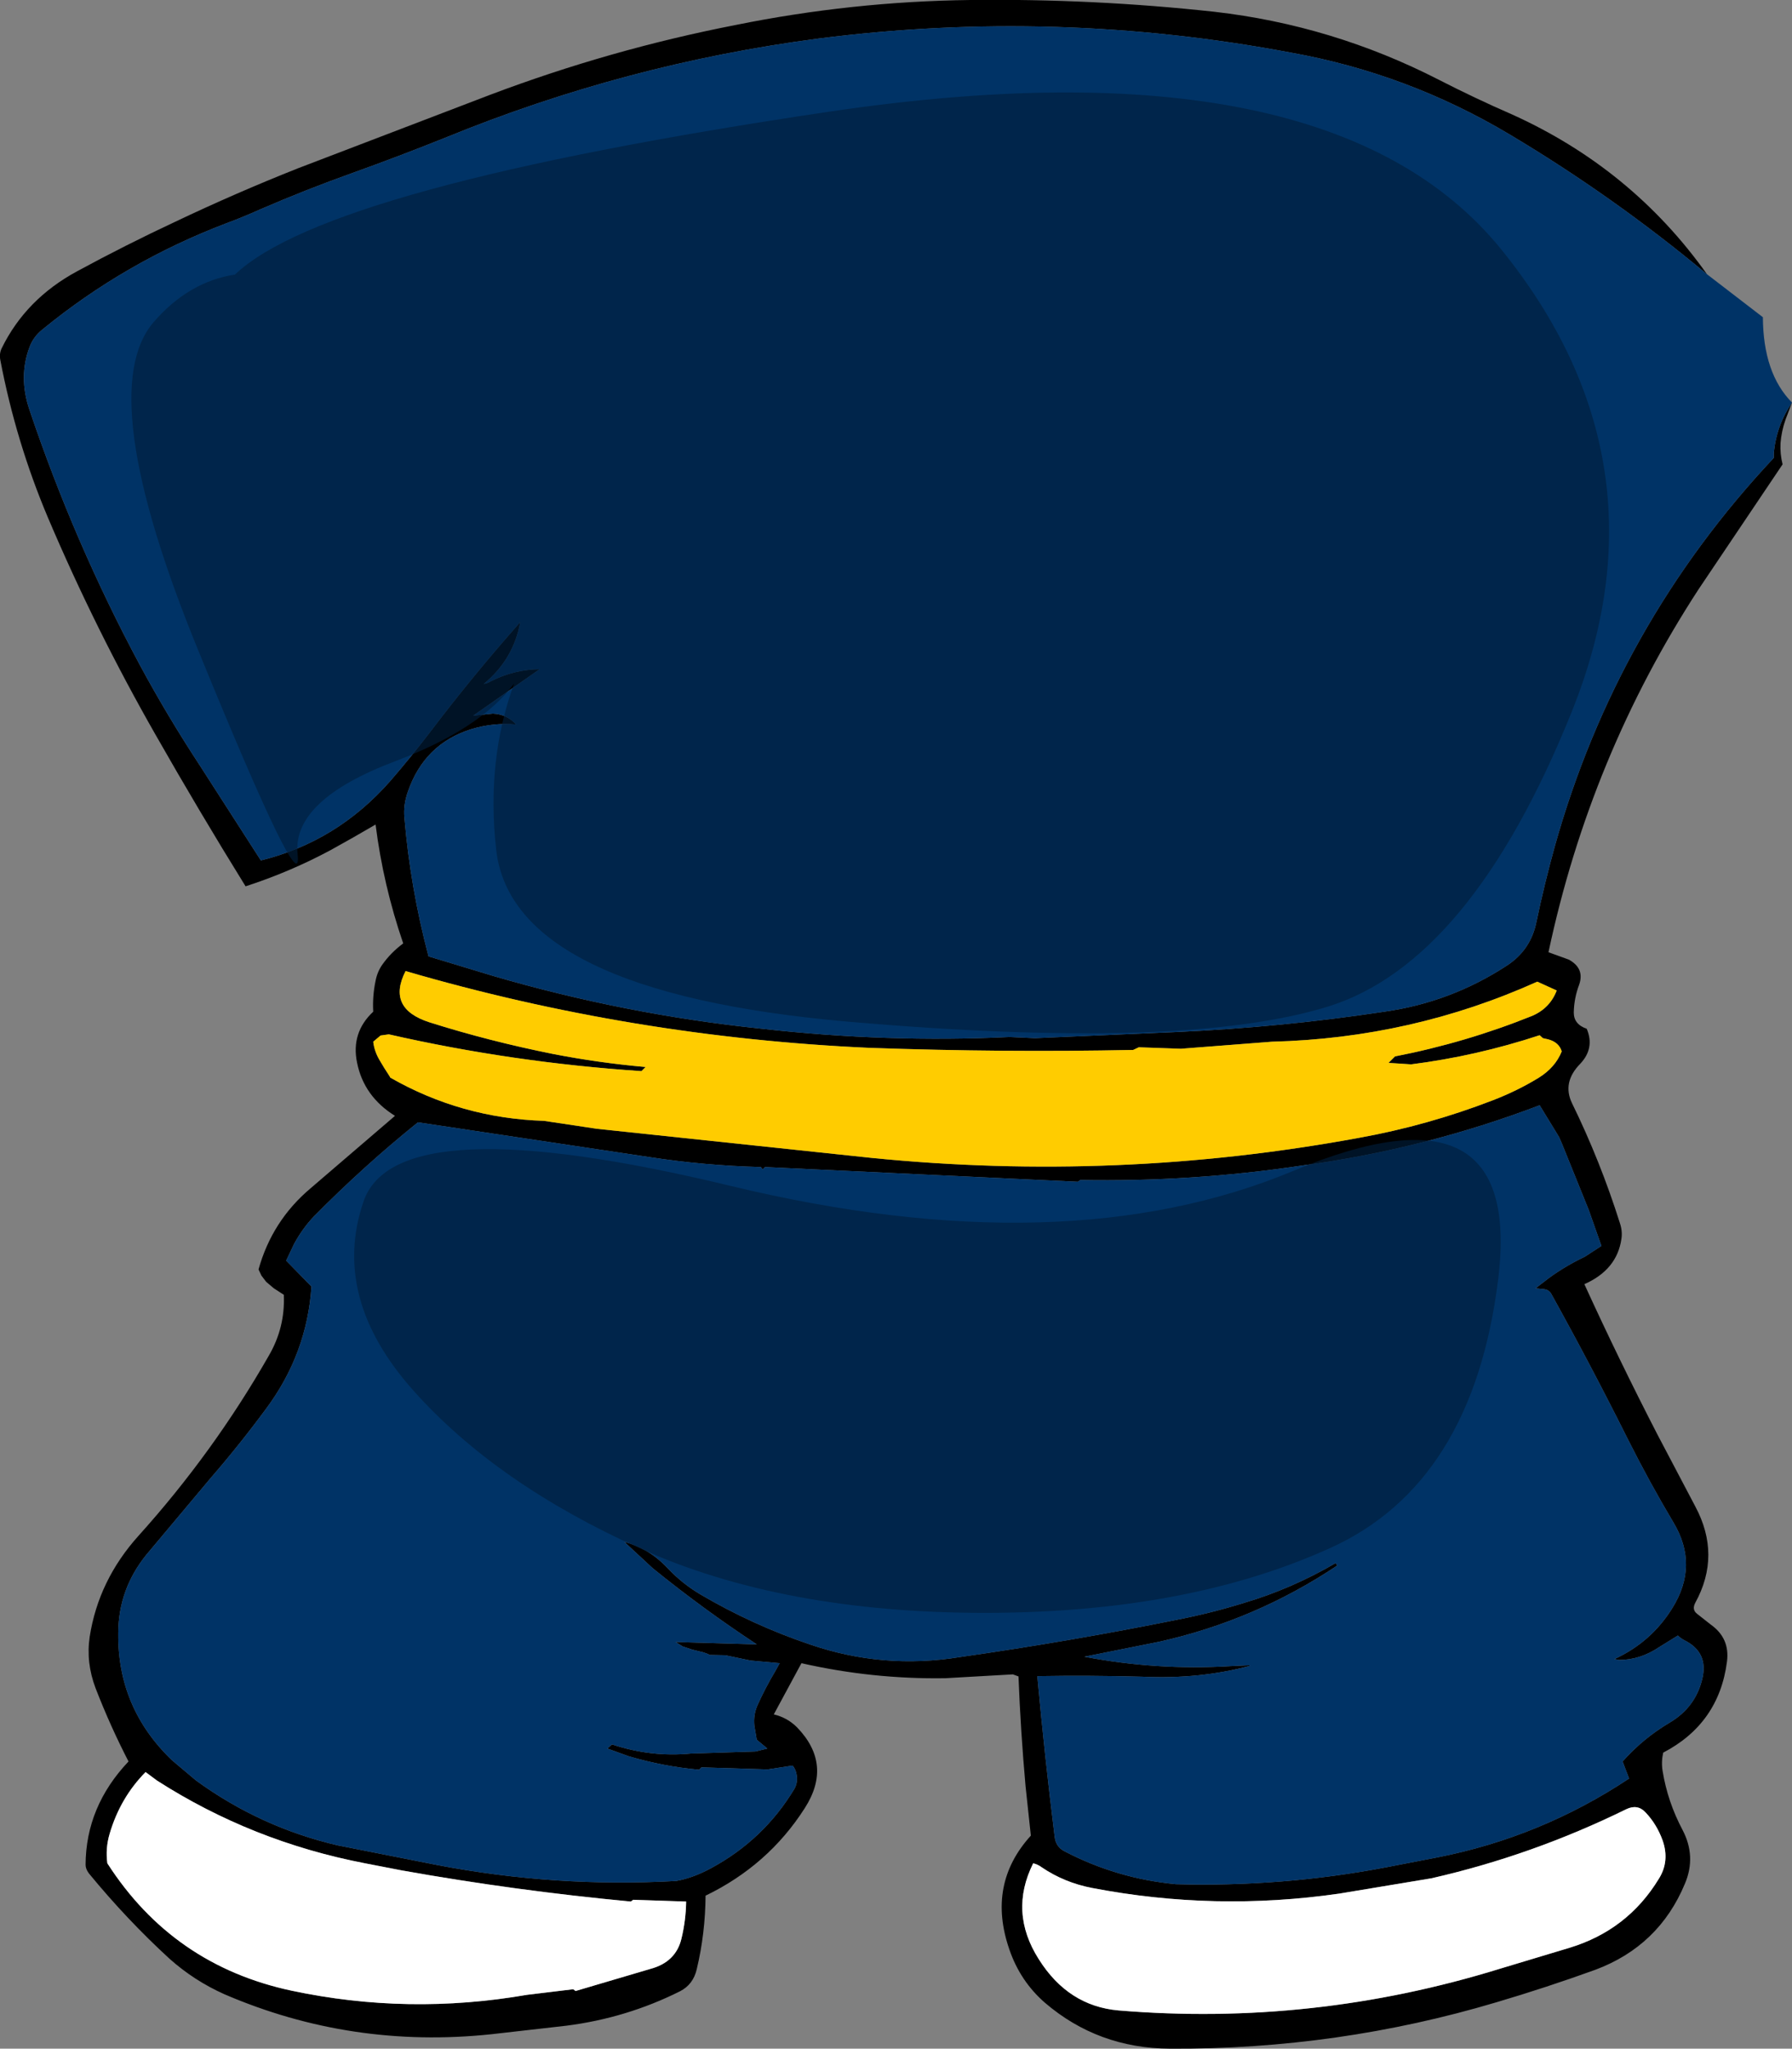 <?xml version="1.0" encoding="UTF-8" standalone="no"?>
<svg xmlns:xlink="http://www.w3.org/1999/xlink" height="348.1px" width="304.65px" xmlns="http://www.w3.org/2000/svg">
  <rect width="100%" height="100%" fill="#808080" stroke="none"/>
  <g transform="matrix(1.0, 0.0, 0.0, 1.0, 151.4, 174.05)">
    <path d="M153.25 -105.65 L152.15 -102.75 Q151.45 -100.75 151.3 -98.75 151.2 -96.95 151.65 -95.15 L137.35 -73.9 Q118.95 -45.65 111.85 -12.25 L115.3 -11.0 Q118.05 -9.5 117.05 -6.7 116.2 -4.45 116.15 -2.0 116.15 0.0 118.35 0.75 119.75 4.05 117.25 6.7 114.15 9.85 115.85 13.4 120.65 23.2 124.0 33.8 124.45 35.15 124.25 36.45 123.5 41.7 117.95 44.15 123.85 57.05 130.4 69.75 L136.8 81.9 Q141.25 90.2 136.8 98.3 136.2 99.45 137.1 100.15 L139.45 102.0 Q142.7 104.3 142.2 108.25 140.85 118.8 131.35 123.75 131.0 125.35 131.25 126.85 132.1 132.1 134.65 136.9 137.0 141.4 135.05 146.0 130.65 156.6 119.8 160.65 111.5 163.65 103.05 166.15 76.05 174.2 47.55 174.05 35.3 174.0 26.25 166.25 22.05 162.6 20.2 157.2 16.35 146.1 23.85 137.85 L22.95 129.45 Q22.1 119.95 21.75 110.8 L20.8 110.45 9.35 111.1 Q-3.05 111.3 -15.15 108.55 L-19.85 117.25 Q-17.55 117.8 -15.9 119.45 -9.8 125.75 -14.6 133.2 -20.8 142.9 -31.45 148.05 -31.5 154.5 -32.95 160.55 -33.55 163.15 -35.8 164.3 -44.9 168.85 -55.15 170.15 L-67.9 171.6 Q-91.65 174.1 -113.25 164.8 -118.4 162.5 -122.6 158.75 -129.85 152.1 -136.3 144.25 -136.85 143.5 -136.85 142.8 -136.8 132.9 -129.55 125.25 -132.65 119.25 -135.15 112.8 -136.8 108.45 -136.15 104.05 -134.65 94.45 -127.85 86.9 -115.1 72.75 -105.7 56.3 -102.9 51.5 -103.15 45.95 L-104.85 44.85 -106.15 43.75 -106.95 42.7 -107.45 41.65 Q-105.15 33.4 -98.65 27.9 L-84.25 15.55 Q-89.55 12.25 -90.7 6.5 -91.75 1.4 -87.95 -2.15 -88.1 -4.75 -87.55 -7.4 -87.25 -8.95 -86.4 -10.15 -84.95 -12.2 -82.85 -13.75 -86.25 -23.65 -87.55 -33.95 -91.3 -31.75 -95.2 -29.6 -102.1 -25.9 -109.65 -23.45 -117.55 -36.2 -124.95 -49.2 -135.15 -67.05 -143.25 -86.1 -148.7 -99.0 -151.35 -112.9 -151.55 -114.0 -151.1 -114.9 -147.0 -123.25 -138.3 -127.95 -130.1 -132.4 -121.65 -136.35 -111.35 -141.25 -100.75 -145.45 L-68.05 -157.95 Q-47.65 -165.65 -26.35 -169.8 -6.6 -173.8 13.55 -174.05 34.4 -174.3 55.05 -172.05 75.15 -169.75 93.2 -160.5 99.35 -157.35 105.55 -154.65 126.0 -145.45 138.8 -127.45 122.95 -140.65 105.25 -151.2 87.9 -161.55 68.1 -165.1 28.1 -172.65 -12.25 -167.5 -45.05 -163.2 -75.7 -150.65 -83.55 -147.5 -91.5 -144.65 -99.35 -141.85 -107.1 -138.5 -110.1 -137.15 -112.95 -136.1 -130.15 -129.55 -144.2 -118.05 -145.7 -116.85 -146.35 -115.15 -148.3 -110.05 -146.4 -104.45 -138.8 -81.9 -127.65 -61.1 -122.95 -52.4 -117.5 -44.1 L-107.05 -27.85 Q-94.1 -31.05 -85.05 -41.35 -81.5 -45.45 -78.25 -49.7 -71.05 -59.2 -62.95 -68.35 -64.1 -62.0 -69.15 -57.85 -68.5 -57.95 -67.95 -58.3 -63.95 -60.3 -59.65 -60.35 L-70.95 -52.45 -67.6 -52.8 Q-65.25 -52.7 -63.65 -50.95 -67.5 -51.3 -71.3 -50.15 -79.25 -47.65 -82.05 -39.55 -82.85 -37.3 -82.65 -35.15 -81.65 -23.25 -78.55 -11.55 L-67.65 -8.25 Q-45.05 -1.65 -21.85 0.75 -0.5 3.15 20.25 2.15 L24.55 2.35 48.65 1.3 Q66.45 0.5 83.95 -2.15 95.25 -3.75 104.8 -10.0 108.85 -12.65 109.8 -17.4 111.15 -23.85 112.95 -30.35 123.5 -67.85 150.15 -96.25 L150.15 -97.0 Q150.55 -101.65 153.25 -105.65 M109.95 -7.25 Q88.6 2.35 64.85 2.95 L49.35 4.15 42.2 3.9 41.25 4.35 Q19.2 4.8 -3.5 4.0 -43.85 2.2 -82.45 -9.05 -85.7 -2.7 -78.4 -0.35 -68.3 2.85 -57.3 5.05 -49.55 6.55 -41.65 7.25 L-42.35 7.95 Q-64.2 6.5 -85.3 1.7 L-86.7 1.9 -87.95 2.95 Q-87.75 4.65 -86.8 6.2 L-86.05 7.45 -85.5 8.3 -85.15 8.85 -85.05 9.05 Q-73.0 15.95 -58.9 16.4 L-49.9 17.75 -3.15 22.7 Q38.55 26.85 79.55 19.3 91.25 17.2 102.4 12.9 106.55 11.3 110.15 9.1 113.0 7.35 114.1 4.6 113.65 3.05 111.8 2.55 L110.9 2.35 110.35 1.85 Q99.55 5.4 88.5 6.8 L84.65 6.55 85.75 5.45 Q97.8 3.1 109.1 -1.45 112.1 -2.75 113.25 -5.75 L109.95 -7.25 M113.65 19.15 L110.35 13.75 Q90.75 21.2 69.9 24.0 51.2 26.8 32.25 26.45 L31.85 26.75 -21.35 24.25 -21.75 24.65 -22.05 24.25 Q-31.7 24.0 -41.05 22.55 L-80.35 16.65 Q-89.6 24.1 -98.05 32.65 -99.95 34.65 -101.4 37.3 L-102.75 40.15 -98.45 44.55 Q-99.2 55.95 -106.15 65.3 -110.65 71.4 -115.55 77.05 L-126.5 90.1 Q-131.25 95.95 -131.3 103.4 -131.45 116.15 -122.15 125.05 L-118.05 128.5 Q-107.1 136.45 -94.0 139.5 L-77.05 142.85 Q-56.9 146.7 -36.45 145.55 -33.6 145.05 -30.55 143.4 -21.55 138.55 -16.35 129.9 -15.7 128.75 -16.0 127.35 -16.15 126.55 -16.65 125.95 L-20.9 126.6 -32.15 126.25 -32.55 126.65 Q-38.65 126.1 -44.55 124.35 L-48.15 123.05 -47.35 122.35 Q-40.75 124.55 -33.95 123.9 L-22.95 123.55 -20.95 123.05 -22.75 121.55 -23.15 119.2 Q-23.35 117.4 -22.65 115.75 -21.3 112.75 -19.6 109.9 L-18.85 108.55 -23.8 108.1 -28.1 107.2 -30.75 107.15 -31.15 106.95 -31.85 106.7 -33.7 106.25 -35.35 105.7 -36.55 104.95 -22.75 105.35 Q-31.95 99.3 -40.45 92.4 L-45.25 87.95 Q-41.15 88.95 -37.85 92.45 -35.45 95.0 -32.35 96.85 -23.5 102.05 -13.75 105.35 -1.25 109.65 11.85 107.5 30.45 104.85 48.8 101.15 54.65 100.0 60.1 98.3 68.2 95.9 75.65 91.55 L75.95 91.95 Q62.05 101.25 45.7 104.9 L32.95 107.45 Q45.25 109.8 57.75 109.05 L61.0 108.9 61.1 109.0 Q52.5 111.3 42.85 110.85 33.9 110.6 24.95 110.75 26.2 124.4 27.9 138.05 28.1 139.8 29.65 140.55 38.5 145.15 48.5 146.1 66.5 146.6 84.15 143.25 L92.95 141.55 Q110.55 138.1 125.55 128.15 L124.45 125.25 Q127.9 121.35 132.45 118.65 136.85 116.05 138.0 111.2 139.1 106.65 134.85 104.6 134.3 104.3 133.85 103.85 L130.7 105.8 Q127.45 108.0 123.85 108.0 L123.05 107.85 Q129.3 105.0 132.9 99.2 137.45 91.9 133.1 84.65 129.05 77.85 125.45 70.7 119.1 58.0 112.3 45.75 111.9 45.1 111.1 45.0 L109.65 44.85 112.0 43.05 Q114.75 41.05 118.0 39.5 L120.85 37.65 118.7 31.55 114.15 20.3 113.65 19.15 M25.65 143.2 Q25.05 142.75 24.25 142.55 20.1 150.85 25.2 158.85 30.2 166.8 38.75 167.55 71.8 170.3 103.65 160.45 L115.45 156.9 Q125.3 153.9 130.6 145.2 132.5 142.2 131.25 138.65 130.25 135.9 128.35 133.9 127.0 132.45 125.1 133.35 109.1 141.2 91.95 145.1 L76.3 147.7 Q55.15 150.75 34.3 146.75 29.55 145.85 25.65 143.2 M-89.35 142.55 Q-108.55 138.85 -124.7 128.5 L-126.65 127.05 Q-130.95 131.4 -132.75 137.5 -133.5 140.0 -133.15 142.55 -122.0 159.9 -101.8 164.2 -82.0 168.4 -61.8 164.9 L-53.95 163.95 -53.55 164.25 -40.85 160.5 Q-36.5 159.35 -35.55 155.35 -34.8 152.25 -34.75 149.05 L-43.75 148.75 -44.15 149.05 Q-63.85 147.2 -83.15 143.75 L-89.35 142.55" fill="#000000" fill-rule="evenodd" stroke="none"/>
    <path d="M-89.35 142.55 L-83.15 143.75 Q-63.85 147.2 -44.15 149.05 L-43.75 148.75 -34.75 149.05 Q-34.8 152.25 -35.55 155.35 -36.5 159.35 -40.85 160.5 L-53.55 164.25 -53.95 163.95 -61.8 164.9 Q-82.0 168.4 -101.8 164.2 -122.0 159.9 -133.15 142.55 -133.5 140.0 -132.75 137.5 -130.95 131.4 -126.65 127.05 L-124.7 128.5 Q-108.55 138.85 -89.35 142.55 M25.65 143.2 Q29.55 145.85 34.3 146.75 55.15 150.75 76.3 147.7 L91.95 145.1 Q109.1 141.2 125.1 133.35 127.0 132.45 128.35 133.9 130.25 135.9 131.25 138.65 132.5 142.2 130.6 145.2 125.3 153.9 115.45 156.9 L103.65 160.45 Q71.8 170.3 38.75 167.55 30.2 166.8 25.2 158.85 20.1 150.85 24.25 142.55 25.05 142.75 25.65 143.2" fill="#ffffff" fill-rule="evenodd" stroke="none"/>
    <path d="M153.25 -105.65 Q150.55 -101.65 150.15 -97.0 L150.15 -96.25 Q123.5 -67.85 112.95 -30.35 111.15 -23.85 109.8 -17.4 108.85 -12.65 104.8 -10.0 95.25 -3.75 83.95 -2.15 66.45 0.5 48.65 1.3 L24.55 2.35 20.25 2.15 Q-0.5 3.15 -21.85 0.75 -45.05 -1.65 -67.65 -8.25 L-78.55 -11.55 Q-81.65 -23.25 -82.65 -35.15 -82.85 -37.3 -82.05 -39.55 -79.25 -47.65 -71.3 -50.15 -67.5 -51.3 -63.65 -50.95 -65.25 -52.7 -67.6 -52.8 L-70.95 -52.45 -59.65 -60.35 Q-63.95 -60.3 -67.95 -58.3 -68.5 -57.95 -69.15 -57.85 -64.1 -62.0 -62.95 -68.35 -71.05 -59.2 -78.25 -49.7 -81.5 -45.45 -85.05 -41.35 -94.1 -31.05 -107.05 -27.85 L-117.5 -44.1 Q-122.95 -52.4 -127.65 -61.1 -138.8 -81.9 -146.4 -104.45 -148.3 -110.05 -146.35 -115.15 -145.7 -116.85 -144.2 -118.05 -130.15 -129.55 -112.95 -136.1 -110.1 -137.15 -107.1 -138.5 -99.35 -141.85 -91.5 -144.65 -83.55 -147.5 -75.7 -150.65 -45.05 -163.2 -12.25 -167.5 28.1 -172.65 68.1 -165.1 87.9 -161.55 105.25 -151.2 122.95 -140.65 138.8 -127.45 L148.3 -120.15 Q148.35 -110.6 153.25 -105.65 M113.65 19.15 L114.15 20.3 118.7 31.55 120.85 37.65 118.0 39.5 Q114.75 41.05 112.0 43.05 L109.65 44.85 111.1 45.0 Q111.9 45.1 112.3 45.75 119.1 58.0 125.45 70.7 129.05 77.85 133.1 84.65 137.45 91.9 132.9 99.2 129.3 105.0 123.05 107.85 L123.85 108.0 Q127.45 108.0 130.7 105.8 L133.85 103.85 Q134.3 104.3 134.85 104.6 139.1 106.65 138.0 111.2 136.85 116.05 132.45 118.65 127.9 121.35 124.45 125.25 L125.55 128.15 Q110.55 138.1 92.95 141.55 L84.15 143.25 Q66.5 146.6 48.5 146.1 38.5 145.15 29.65 140.55 28.1 139.8 27.9 138.05 26.2 124.4 24.95 110.75 33.9 110.6 42.85 110.85 52.5 111.3 61.1 109.0 L61.0 108.9 57.75 109.05 Q45.25 109.8 32.95 107.45 L45.7 104.9 Q62.05 101.25 75.95 91.95 L75.65 91.55 Q68.2 95.9 60.1 98.3 54.65 100.0 48.8 101.15 30.45 104.85 11.85 107.5 -1.25 109.65 -13.75 105.35 -23.5 102.05 -32.35 96.85 -35.45 95.0 -37.85 92.45 -41.15 88.95 -45.25 87.95 L-40.45 92.4 Q-31.95 99.3 -22.75 105.35 L-36.55 104.95 -35.35 105.7 -33.7 106.25 -31.85 106.7 -31.15 106.95 -30.75 107.15 -28.1 107.2 -23.8 108.1 -18.85 108.55 -19.6 109.9 Q-21.3 112.75 -22.65 115.75 -23.35 117.4 -23.15 119.2 L-22.75 121.55 -20.95 123.05 -22.95 123.55 -33.95 123.9 Q-40.75 124.55 -47.35 122.35 L-48.15 123.05 -44.55 124.35 Q-38.65 126.1 -32.55 126.65 L-32.15 126.25 -20.9 126.6 -16.65 125.95 Q-16.15 126.55 -16.0 127.35 -15.7 128.75 -16.35 129.9 -21.55 138.55 -30.55 143.4 -33.6 145.05 -36.45 145.55 -56.9 146.7 -77.05 142.85 L-94.0 139.5 Q-107.1 136.45 -118.05 128.5 L-122.15 125.05 Q-131.45 116.15 -131.3 103.4 -131.25 95.95 -126.5 90.1 L-115.55 77.05 Q-110.65 71.4 -106.15 65.3 -99.2 55.95 -98.45 44.55 L-102.75 40.15 -101.4 37.3 Q-99.95 34.65 -98.05 32.65 -89.6 24.1 -80.35 16.65 L-41.05 22.55 Q-31.7 24.0 -22.05 24.25 L-21.75 24.65 -21.35 24.25 31.85 26.75 32.25 26.45 Q51.2 26.8 69.9 24.0 90.75 21.2 110.35 13.75 L113.65 19.15" fill="#003366" fill-rule="evenodd" stroke="none"/>
    <path d="M109.95 -7.25 L113.25 -5.75 Q112.1 -2.75 109.1 -1.45 97.8 3.1 85.75 5.45 L84.65 6.55 88.5 6.8 Q99.55 5.4 110.35 1.85 L110.9 2.35 111.8 2.55 Q113.65 3.05 114.1 4.6 113.0 7.35 110.15 9.1 106.55 11.3 102.4 12.9 91.25 17.2 79.55 19.3 38.55 26.85 -3.15 22.7 L-49.9 17.75 -58.9 16.4 Q-73.0 15.95 -85.05 9.05 L-85.15 8.85 -85.5 8.3 -86.05 7.45 -86.8 6.2 Q-87.75 4.65 -87.95 2.95 L-86.7 1.9 -85.3 1.7 Q-64.2 6.5 -42.35 7.95 L-41.65 7.25 Q-49.55 6.55 -57.3 5.05 -68.3 2.85 -78.4 -0.35 -85.7 -2.7 -82.45 -9.05 -43.85 2.2 -3.5 4.0 19.2 4.8 41.25 4.35 L42.2 3.9 49.35 4.15 64.85 2.95 Q88.6 2.35 109.95 -7.25" fill="#ffcc00" fill-rule="evenodd" stroke="none"/>
    <path d="M68.6 24.85 Q107.6 8.55 103.3 43.3 99.0 78.05 74.7 89.0 50.4 100.0 16.0 100.0 -18.4 100.0 -42.7 89.0 -67.0 78.05 -81.1 62.25 -95.2 46.45 -89.6 30.1 -84.0 13.75 -27.2 27.45 29.6 41.15 68.6 24.85 M115.8 -53.1 Q98.65 -10.5 74.3 -3.0 49.95 4.5 -7.2 -0.45 -64.35 -5.45 -67.05 -29.7 -68.75 -44.9 -64.0 -57.9 -69.7 -50.2 -84.1 -44.75 -101.8 -38.1 -100.8 -28.9 -99.8 -19.75 -117.7 -63.55 -135.65 -107.4 -125.25 -119.35 -119.3 -126.2 -111.45 -127.4 -95.75 -142.4 -10.6 -155.05 74.55 -167.7 103.8 -131.7 132.95 -95.7 115.8 -53.1" fill="#001e3c" fill-opacity="0.639" fill-rule="evenodd" stroke="none"/>
  </g>
</svg>
